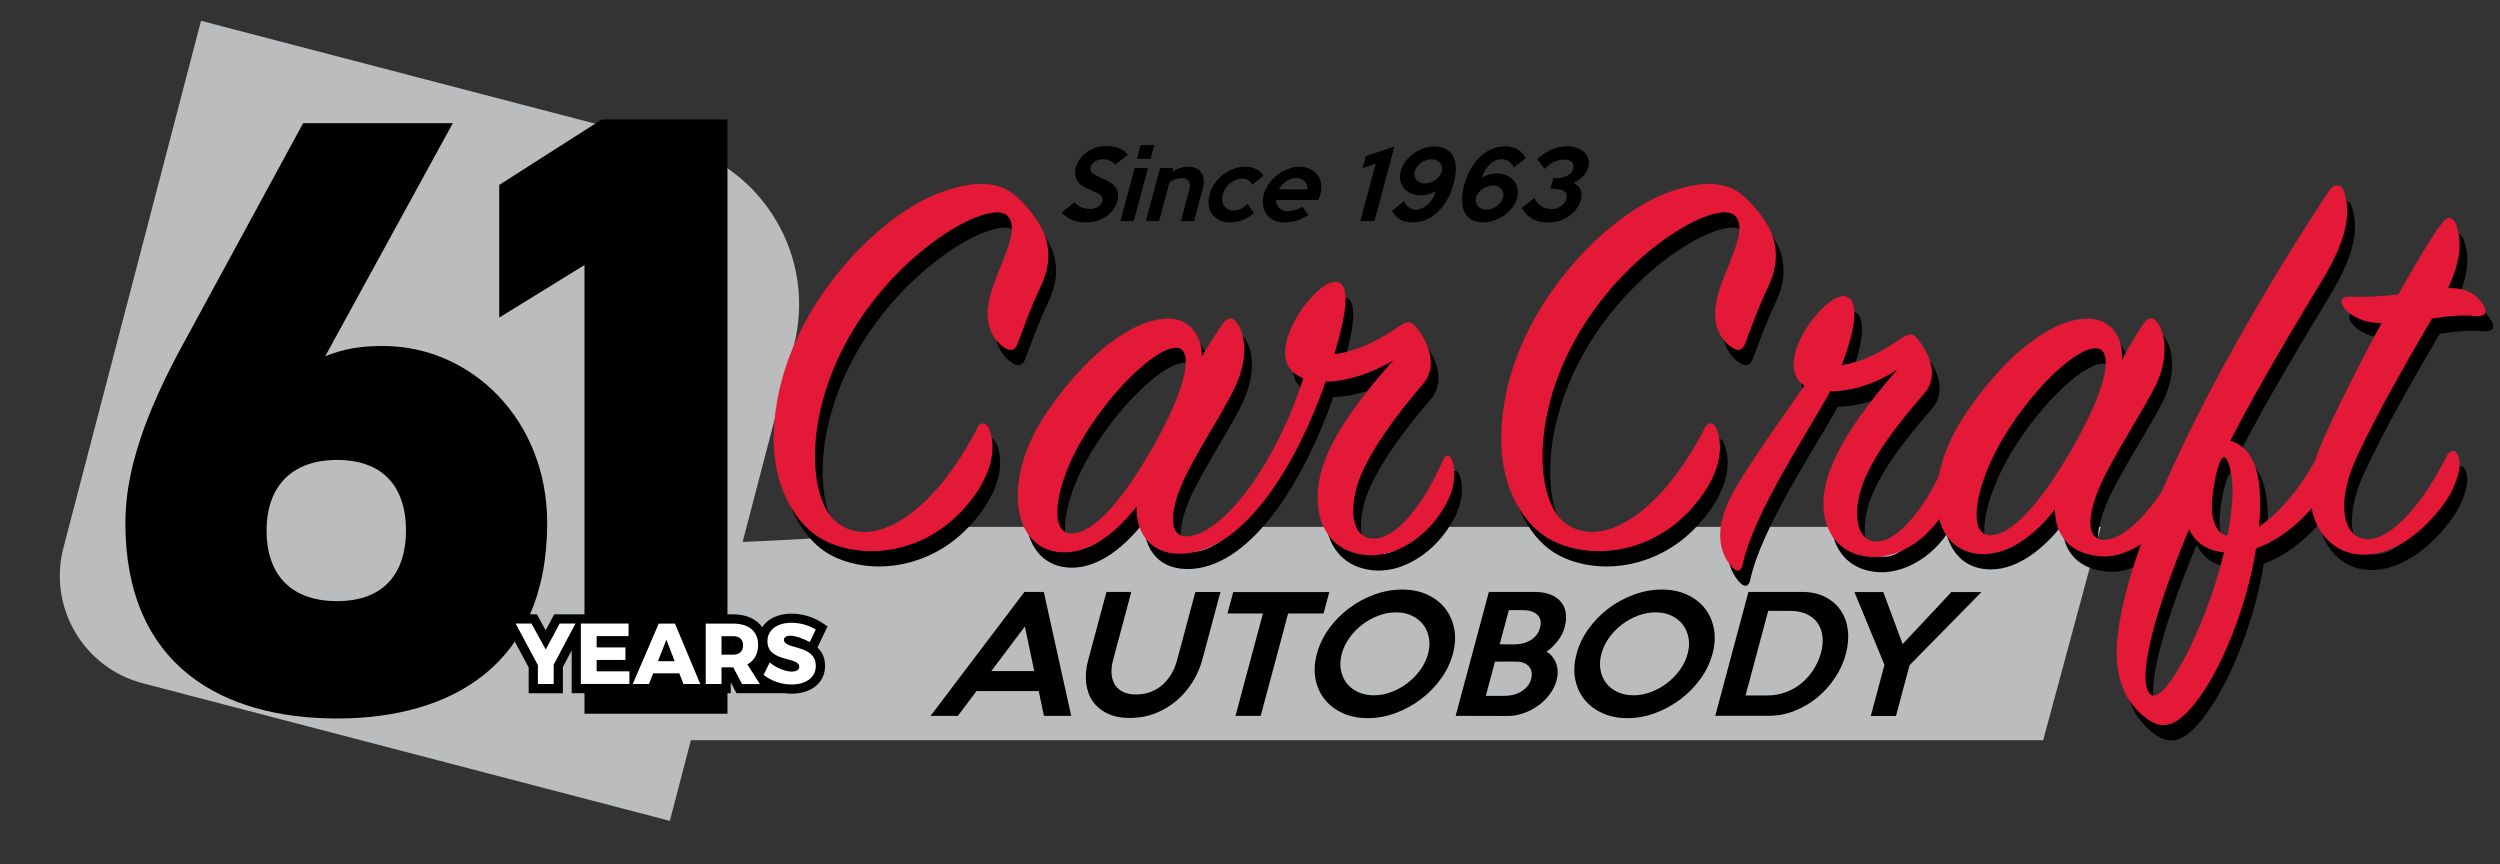 <?xml version="1.0" encoding="UTF-8"?> <svg xmlns="http://www.w3.org/2000/svg" id="Layer_1" version="1.1" viewBox="0 0 542.78 187.66"><rect x="0" y="0" width="542.78" height="187.66" fill="#333333" stroke="none"/><defs><style> .st0 { fill: #e31937; } .st1 { fill: #fff; } .st2 { fill: #babcbe; } .st3 { display: none; } </style></defs><path class="st2" d="M440.16,114.39c-2.31,1.86-5.21,2.99-8.17,2.99-3.17,0-5.98-1.13-8.18-2.99h-8.01c-1.39,3.54-4.87,6.14-8.82,6.14s-7.45-2.59-8.83-6.14h-44.65c-1.75,2.2-4.44,3.64-7.38,3.64s-5.64-1.44-7.39-3.64h-32.33c-1.75,2.2-4.44,3.64-7.38,3.64s-5.64-1.44-7.39-3.64h-25.91c-1.7,2.66-4.67,4.47-7.97,4.47s-6.29-1.81-7.98-4.47h-10.48c-1.75,2.2-4.44,3.64-7.38,3.64s-5.64-1.44-7.39-3.64h-27.75c-1.75,2.2-43.41,3.64-46.35,3.64-.04,0,.73,9.17.68,9.17l-26.19,33.5h318.69l12.51-46.31h-15.95Z"></path><path class="st2" d="M145.43,178.22l-114.42-29.87c-12.88-3.36-20.6-16.53-17.24-29.42L43.64,4.52l103.07,26.9c19.15,5,30.62,24.58,25.62,43.73l-26.9,103.07Z"></path><g><path d="M70.61,77.34c4.25-1.66,7.57-2.22,12.56-2.22,19.2,0,35.63,16.06,35.63,38.4,0,31.02-21.05,42.47-45.6,42.47-24.93,0-45.98-11.44-45.98-42.46,0-10.53,3.69-22.9,13.11-39.88l25.48-46.9h32.5l-27.7,50.59ZM73.19,130.51c10.52,0,14.96-6.46,14.96-15.33s-4.43-15.32-14.96-15.32-15.32,6.46-15.32,15.32,4.61,15.33,15.32,15.33Z"></path><path d="M157.94,154.96h-31.04V57.54l-18.51,11.41v-28.8l22.25-14.21h27.3v129.03Z"></path></g><g><path d="M232.57,155.42h-5.92l-1.13-5.38h-13.51l-4.05,5.38h-5.92l20.37-26.9h4.21l5.95,26.9ZM224.55,145.7l-2.04-9.68-7.29,9.68h9.33Z"></path><path d="M264.98,128.51l-3.91,14.6c-.48,1.79-1.21,3.46-2.18,5.01-.97,1.55-2.14,2.9-3.51,4.05-1.37,1.15-2.9,2.06-4.59,2.72-1.7.66-3.52.99-5.47.99s-3.53-.32-4.89-.98c-1.36-.65-2.42-1.54-3.2-2.67-.77-1.13-1.25-2.47-1.42-4-.17-1.54-.02-3.19.46-4.96l3.96-14.76h5.39l-3.96,14.8c-.28,1.03-.38,2-.33,2.91.06.91.29,1.7.69,2.37.4.67.98,1.2,1.75,1.6.77.39,1.71.59,2.82.59,1.18,0,2.26-.18,3.23-.55.97-.37,1.83-.89,2.57-1.55s1.38-1.44,1.92-2.33c.53-.9.94-1.88,1.23-2.96l3.98-14.86h5.46v-.02Z"></path><path d="M287.36,133.19h-7.69l-5.96,22.23h-5.47l5.96-22.23h-7.69l1.24-4.64h20.85l-1.24,4.64Z"></path><path d="M315.44,141.96c-.52,1.93-1.39,3.75-2.63,5.45-1.23,1.7-2.69,3.18-4.37,4.44-1.68,1.26-3.51,2.25-5.49,2.98-1.98.73-3.98,1.09-6,1.09s-3.83-.37-5.43-1.09c-1.6-.73-2.91-1.72-3.91-2.98-1.01-1.26-1.67-2.73-2-4.42-.32-1.69-.22-3.51.3-5.47.52-1.95,1.4-3.77,2.63-5.48,1.23-1.7,2.69-3.18,4.37-4.44,1.68-1.26,3.51-2.24,5.5-2.96s3.99-1.08,6.01-1.08,3.82.36,5.41,1.08,2.89,1.71,3.9,2.98c1,1.27,1.67,2.75,1.99,4.44.34,1.7.24,3.51-.28,5.46ZM310.04,141.96c.33-1.23.4-2.39.2-3.48-.2-1.09-.61-2.04-1.24-2.86s-1.45-1.47-2.46-1.95c-1.01-.48-2.15-.72-3.43-.72s-2.59.24-3.86.72-2.43,1.13-3.5,1.95c-1.07.82-1.99,1.77-2.77,2.86s-1.34,2.25-1.67,3.48c-.32,1.21-.39,2.37-.19,3.46.19,1.1.61,2.06,1.23,2.87.63.82,1.45,1.47,2.46,1.95,1.01.48,2.17.72,3.47.72s2.55-.24,3.82-.72c1.27-.48,2.44-1.13,3.5-1.95,1.07-.82,1.99-1.77,2.78-2.87.78-1.09,1.34-2.24,1.66-3.46Z"></path><path d="M337.95,147.72c-.3,1.12-.82,2.16-1.55,3.11-.73.95-1.58,1.77-2.56,2.45-.97.69-2.03,1.22-3.16,1.6s-2.27.57-3.41.57l-11.23-.03,7.21-26.9h10.03c1.21,0,2.28.17,3.22.52s1.7.85,2.29,1.51c.59.66.97,1.47,1.14,2.42s.1,2.02-.22,3.21c-.27,1.01-.76,1.98-1.48,2.93-.72.94-1.54,1.74-2.48,2.39.52.29.97.66,1.32,1.11s.63.95.82,1.5.29,1.13.3,1.75c.01.61-.07,1.23-.24,1.86ZM332.43,147.41c.15-.56.18-1.07.08-1.55-.09-.47-.29-.87-.59-1.19-.29-.32-.67-.57-1.12-.75-.45-.18-.97-.27-1.55-.27-.78-.02-1.56-.03-2.33-.02s-1.55.02-2.34.02l-1.99,7.43h4.04c.58,0,1.18-.07,1.79-.2.62-.14,1.19-.36,1.73-.66.53-.3,1-.69,1.4-1.14.41-.46.7-1.02.88-1.67ZM334.36,136.28c.17-.65.2-1.21.07-1.68-.13-.47-.37-.86-.71-1.18-.35-.31-.77-.55-1.29-.71-.52-.16-1.08-.24-1.68-.24h-3.17l-1.98,7.4c.58.02,1.09.03,1.56.03h1.6c.6,0,1.2-.07,1.8-.2.59-.13,1.14-.35,1.65-.64.51-.29.95-.67,1.33-1.13.37-.44.65-1,.82-1.65Z"></path><path d="M371.8,141.96c-.52,1.93-1.39,3.75-2.62,5.45-1.24,1.7-2.69,3.18-4.37,4.44-1.68,1.26-3.51,2.25-5.49,2.98-1.98.73-3.98,1.09-5.99,1.09s-3.83-.37-5.43-1.09c-1.6-.73-2.91-1.72-3.91-2.98-1.01-1.26-1.67-2.73-2-4.42-.32-1.69-.22-3.51.3-5.47.52-1.95,1.4-3.77,2.64-5.48,1.23-1.7,2.69-3.18,4.37-4.44,1.68-1.26,3.51-2.24,5.5-2.96s3.99-1.08,6.01-1.08,3.82.36,5.41,1.08,2.89,1.71,3.9,2.98c1,1.27,1.67,2.75,1.99,4.44.31,1.7.21,3.51-.31,5.46ZM366.4,141.96c.33-1.23.4-2.39.2-3.48-.2-1.09-.61-2.04-1.24-2.86s-1.45-1.47-2.46-1.95c-1.01-.48-2.15-.72-3.43-.72s-2.59.24-3.86.72-2.43,1.13-3.5,1.95c-1.07.82-1.99,1.77-2.77,2.86s-1.33,2.25-1.66,3.48c-.33,1.21-.39,2.37-.2,3.46.19,1.1.6,2.06,1.23,2.87.63.82,1.45,1.47,2.46,1.95,1.01.48,2.17.72,3.47.72s2.55-.24,3.82-.72c1.27-.48,2.44-1.13,3.5-1.95,1.07-.82,1.99-1.77,2.78-2.87.78-1.09,1.34-2.24,1.66-3.46Z"></path><path d="M400.76,141.96c-.5,1.86-1.29,3.61-2.38,5.23-1.09,1.63-2.37,3.05-3.86,4.27s-3.13,2.19-4.93,2.89c-1.8.71-3.66,1.06-5.56,1.06h-11.63l7.21-26.9h11.63c1.9,0,3.57.36,4.99,1.08,1.42.72,2.55,1.68,3.38,2.89.84,1.21,1.36,2.63,1.57,4.27.21,1.64.07,3.38-.42,5.21ZM395.33,141.83c.36-1.25.48-2.44.36-3.56-.12-1.12-.46-2.1-1.02-2.94s-1.36-1.5-2.38-1.98c-1.02-.48-2.25-.72-3.69-.72h-4.7l-4.92,18.36h4.7c1.42,0,2.75-.23,4-.69s2.38-1.1,3.39-1.92c1.01-.82,1.88-1.78,2.6-2.89.73-1.12,1.28-2.34,1.66-3.66Z"></path><path d="M430.19,128.55l-15.6,15.87-2.95,11.03h-5.47l2.97-11.1-6.52-15.81h6.26l4.21,11.3,10.58-11.3h6.52Z"></path></g><g><path d="M242.55,43.81c-.16.6-.44,1.16-.85,1.7-.4.54-.89,1.01-1.46,1.42s-1.21.74-1.92.98c-.7.25-1.44.37-2.21.37-.69,0-1.3-.04-1.83-.12-.53-.08-1.01-.2-1.45-.38-.44-.17-.84-.39-1.21-.67-.37-.27-.75-.6-1.12-.98l2.78-2.21c.49.53,1.02.9,1.57,1.12.55.22,1.19.33,1.9.33.29,0,.58-.04.86-.13s.54-.2.77-.35c.23-.15.43-.32.6-.52.17-.2.28-.42.34-.66.07-.25.08-.48.04-.68-.04-.2-.15-.39-.34-.58-.19-.19-.47-.37-.84-.57-.37-.19-.86-.41-1.46-.65-.53-.21-1.02-.45-1.49-.73-.46-.27-.85-.6-1.15-.99-.3-.38-.51-.83-.61-1.35-.11-.52-.07-1.13.12-1.83.18-.68.48-1.3.91-1.87.42-.57.93-1.06,1.51-1.46.58-.4,1.21-.72,1.9-.94.69-.23,1.4-.34,2.13-.34,1.22,0,2.21.16,2.96.48s1.37.78,1.86,1.39l-2.73,2.17c-.3-.38-.66-.68-1.1-.88-.44-.21-.98-.31-1.65-.31-.3,0-.6.05-.88.14s-.54.22-.77.37c-.22.15-.42.33-.59.54s-.28.42-.34.65c-.07.25-.08.48-.02.69.05.21.18.41.38.6.2.19.48.38.85.58.37.19.83.4,1.39.63.72.28,1.32.58,1.8.91.48.33.85.7,1.1,1.09.25.4.4.84.44,1.34.04.52-.02,1.08-.19,1.7Z"></path><path d="M246.16,47.99h-2.9l3.09-11.52h2.9l-3.09,11.52ZM249.82,34.48h-2.98l.8-2.98h2.98l-.8,2.98Z"></path><path d="M259.25,47.99h-2.86l1.84-6.86c.11-.41.14-.77.1-1.08s-.14-.57-.3-.78c-.16-.21-.36-.36-.61-.46s-.52-.15-.81-.15c-.44,0-.89.08-1.36.23-.47.15-.92.39-1.35.73l-2.25,8.37h-2.87l3.08-11.5h2.87l-.21.86c.22-.17.47-.33.76-.48.29-.15.59-.27.89-.37.3-.1.6-.18.9-.23s.58-.08.85-.08c.58,0,1.12.09,1.61.28s.89.47,1.2.86c.31.38.52.88.6,1.49.09.61.02,1.33-.2,2.17l-1.88,7Z"></path><path d="M272.27,46.26c-.76.66-1.6,1.17-2.51,1.51-.91.35-1.82.52-2.72.52-.84,0-1.58-.15-2.24-.46-.66-.31-1.19-.73-1.59-1.26-.4-.54-.66-1.18-.78-1.92-.12-.74-.06-1.55.17-2.41.23-.85.6-1.64,1.11-2.38.51-.74,1.11-1.38,1.8-1.92.68-.54,1.44-.97,2.27-1.28.83-.31,1.66-.47,2.51-.47s1.67.16,2.37.48c.7.32,1.26.8,1.67,1.45l-2.46,1.97c-.19-.38-.46-.7-.81-.95s-.82-.38-1.42-.38c-.44,0-.88.09-1.32.28s-.85.43-1.24.75c-.38.31-.72.68-1,1.1-.29.42-.49.88-.62,1.35-.13.48-.16.93-.1,1.35s.19.79.4,1.1c.21.31.49.56.84.75s.74.28,1.18.28c.57,0,1.12-.14,1.66-.41s1-.62,1.4-1.04l1.43,1.99Z"></path><path d="M286.64,42.22c-.05.19-.11.38-.18.58s-.15.4-.23.62h-9.19c.02.33.08.65.19.94.11.3.28.56.5.78.22.22.49.39.81.52s.69.19,1.11.19c.52,0,1.06-.09,1.62-.27s1.06-.42,1.49-.72l1.33,1.81c-.95.6-1.85,1.02-2.67,1.26-.83.25-1.67.37-2.52.37s-1.63-.16-2.29-.48-1.2-.75-1.6-1.29-.67-1.18-.79-1.92c-.12-.74-.07-1.52.16-2.36.22-.83.59-1.62,1.11-2.36s1.13-1.38,1.83-1.92c.7-.54,1.47-.98,2.3-1.29.83-.32,1.67-.48,2.51-.48s1.54.15,2.21.45c.66.3,1.21.71,1.63,1.24.43.53.71,1.16.85,1.9.11.73.06,1.54-.18,2.43ZM283.93,41.1c-.03-.73-.27-1.32-.73-1.76-.46-.44-1.05-.67-1.78-.67s-1.42.22-2.11.67c-.69.44-1.24,1.03-1.66,1.76h6.28Z"></path><path d="M298.42,47.99h-3.08l3.34-12.47-2.85.99.7-2.61,6.23-2.11-4.34,16.2Z"></path><path d="M315.55,40.03c-.33,1.23-.79,2.36-1.37,3.37s-1.25,1.88-2.01,2.6c-.76.72-1.59,1.28-2.5,1.68s-1.86.6-2.86.6c-1.13,0-2.05-.2-2.78-.61-.72-.4-1.34-1.04-1.83-1.92l2.63-2.09c.22.56.55,1,1,1.33.44.33.99.5,1.66.5.45,0,.9-.11,1.34-.32s.85-.5,1.24-.86c.38-.36.72-.79,1.01-1.28.29-.49.51-1.01.66-1.55-.43.28-.94.5-1.52.68-.58.17-1.11.26-1.6.26-.8,0-1.52-.13-2.16-.4s-1.18-.63-1.59-1.1c-.42-.47-.7-1.03-.84-1.69-.14-.66-.11-1.38.11-2.18.18-.68.51-1.33.98-1.96.47-.63,1.04-1.19,1.69-1.68s1.38-.88,2.17-1.17c.79-.29,1.61-.44,2.45-.44.79,0,1.54.14,2.22.43.69.29,1.24.75,1.67,1.39.43.64.67,1.49.75,2.55.06,1.05-.11,2.33-.52,3.86ZM313.03,37.21c.1-.36.11-.7.03-1.01-.07-.32-.21-.6-.42-.84-.21-.24-.48-.43-.8-.57-.33-.14-.69-.21-1.09-.21s-.81.07-1.2.21-.74.33-1.07.57c-.32.24-.6.52-.83.84-.23.32-.39.66-.49,1.01-.1.36-.11.7-.05,1.02s.19.59.39.82.45.42.77.56c.31.14.68.21,1.09.21s.8-.07,1.2-.21c.4-.14.77-.33,1.1-.56.34-.23.62-.51.87-.82.23-.33.4-.67.5-1.02Z"></path><path d="M329.37,43.03c-.18.68-.51,1.33-.98,1.96-.47.63-1.04,1.19-1.69,1.68-.66.49-1.39.88-2.19,1.17-.8.29-1.62.44-2.45.44s-1.53-.14-2.21-.43c-.68-.28-1.23-.75-1.66-1.39-.42-.64-.68-1.49-.75-2.54-.08-1.05.09-2.34.5-3.88.33-1.23.79-2.36,1.37-3.37.58-1.02,1.25-1.88,2.01-2.61.76-.72,1.59-1.28,2.5-1.68.91-.4,1.86-.6,2.85-.6,1.13,0,2.05.2,2.78.61.73.4,1.34,1.05,1.83,1.92l-2.63,2.09c-.22-.56-.56-1-1-1.33s-.99-.5-1.66-.5c-.45,0-.9.1-1.34.31-.44.21-.85.49-1.23.85-.38.37-.72.79-1.01,1.28-.29.49-.51,1.01-.66,1.57.43-.28.94-.5,1.51-.68.58-.17,1.11-.26,1.6-.26.8,0,1.52.13,2.16.4.65.27,1.18.63,1.6,1.1.42.47.7,1.03.84,1.69.16.68.12,1.41-.09,2.2ZM326.33,42.88c.1-.36.12-.7.05-1.01-.06-.32-.19-.59-.38-.83-.2-.23-.45-.42-.77-.56-.31-.14-.68-.21-1.09-.21s-.8.07-1.2.21c-.4.14-.77.33-1.1.56-.34.23-.62.51-.87.83-.24.32-.41.66-.51,1.01-.1.36-.11.7-.03,1.01.07.32.21.6.42.84.21.24.48.43.8.57.33.14.69.21,1.09.21s.81-.07,1.2-.21.75-.33,1.07-.57c.32-.24.6-.52.83-.84.23-.32.39-.66.49-1.01Z"></path><path d="M343.3,43.17c-.22.84-.58,1.58-1.06,2.22s-1.05,1.18-1.69,1.61-1.34.76-2.1.98-1.53.33-2.31.33c-1.37,0-2.52-.26-3.45-.79-.93-.52-1.69-1.32-2.27-2.38l2.7-2.15c.15.33.35.64.58.93.24.29.52.55.83.77s.66.39,1.05.52c.38.13.79.19,1.21.19.36,0,.71-.05,1.07-.15.35-.1.68-.25.97-.44.3-.19.56-.43.79-.72.23-.28.39-.62.5-1,.13-.49.1-.88-.11-1.17-.2-.28-.49-.5-.87-.65s-.8-.23-1.26-.27c-.46-.03-.88-.05-1.25-.05l.6-2.23c.36,0,.76-.02,1.21-.06.45-.04.88-.13,1.29-.27.42-.14.79-.35,1.12-.63.33-.28.56-.65.69-1.11.09-.34.11-.64.04-.89-.06-.25-.19-.46-.36-.63-.18-.17-.4-.29-.66-.37-.26-.08-.55-.12-.87-.12-1.62,0-3.07.68-4.34,2.03l-1.58-2.13c1.05-.95,2.1-1.65,3.14-2.1,1.04-.44,2.18-.67,3.43-.67.66,0,1.31.1,1.93.31s1.15.5,1.6.89c.45.38.77.87.96,1.44.19.58.19,1.23-.01,1.96-.1.37-.26.73-.47,1.06-.22.34-.47.65-.75.93-.28.29-.6.54-.94.78-.35.23-.7.43-1.06.59.32.13.61.31.87.54s.47.49.62.79c.16.3.26.62.31.98.03.36,0,.73-.1,1.13Z"></path></g><path d="M216.44,96.49c3.11,8.34-4.85,17.67-10.08,21.4-8.83,6.35-19.28,6.22-26.01,2.61-5.6-2.99-10.45-10.7-10.7-20.9-.5-26.38,21.65-48.9,35.59-54.25,6.72-2.61,12.81-3.11,16.8.37,2.74,2.36,5.6,5.97,6.6,9.08,1.12,3.61.75,7.09-1.12,10.95-1.86,3.86-3.61,8.71-4.98,12.32-.37,1-1.24,1.74-2.74.75-2.87-1.87-4.85-5.72-2.99-11.95,1.99-6.59,6.47-13.69,3.61-16.67-3.48-3.73-22.4,6.35-33.59,24.89-10.95,18.17-9.71,36.58-3.61,41.56,7.96,6.47,21.15-1.87,30.61-20.41.62-1.36,1.98-1.36,2.61.25Z"></path><path d="M232.74,123.25c-11.45,0-13.94-15.8-3.61-30.74,9.95-14.31,19.78-20.03,26.13-20.03,4.85,0,7.35,3.86,7.35,8.21,1.86-3.11,3.48-5.6,4.35-6.84.99-1.49,1.99-1.87,2.99-.75,1.99,2.24,2.86,7.47.13,13.69-2.49,5.6-9.08,15.31-11.82,21.65-2.99,7.09-2.49,11.7,1.37,11.32,7.96-.75,19.16-16.05,25.01-34.34-10.08-3.61,1.74-20.53,6.72-20.9,3.86-.25,2.61,7.09,0,15.68,4.48-.5,9.08-2.61,13.81-5.85,1.75-1.24,2.61-1.49,3.73-.25,2.36,2.61,5.35,8.34,1.75,12.57-5.85,6.72-12.19,15.43-14.18,21.65-2.12,6.84-.75,11.7,3.1,11.94,5.23.37,11.45-7.84,15.43-17.17.5-.99,1.37-1.25,1.86,0,.62,1.49.99,4.6-.5,8.09-3.23,7.46-10.57,12.94-17.42,12.69-9.46-.37-13.19-8.96-10.2-18.91,2.49-8.21,10.08-17.42,15.43-23.39-5.47,3.24-10.83,4.61-14.69,4.61-6.09,17.54-17.29,36.33-30.61,37.33-6.84.5-10.58-3.86-10.45-10.2-3.98,5.08-9.58,9.94-15.68,9.94ZM237.35,97.49c-6.72,10.7-8.09,21.53-3.24,21.65,4.98.13,11.45-7.47,17.8-18.66,7.71-13.56,8.83-21.4,5.23-21.65-3.87-.25-12.95,7.71-19.79,18.66Z"></path><path d="M374.39,96.49c3.11,8.34-4.85,17.67-10.08,21.4-8.84,6.35-19.28,6.22-26,2.61-5.6-2.99-10.45-10.7-10.7-20.9-.49-26.38,21.65-48.9,35.59-54.25,6.72-2.61,12.82-3.11,16.79.37,2.74,2.36,5.6,5.97,6.6,9.08,1.12,3.61.75,7.09-1.12,10.95-1.86,3.86-3.61,8.71-4.98,12.32-.37,1-1.24,1.74-2.74.75-2.87-1.87-4.85-5.72-2.99-11.95,1.99-6.59,6.47-13.69,3.61-16.67-3.48-3.73-22.4,6.35-33.59,24.89-10.95,18.17-9.71,36.58-3.61,41.56,7.96,6.47,21.15-1.87,30.61-20.41.62-1.36,1.99-1.36,2.61.25Z"></path><path d="M414.33,76.83c1.5-1,2.49-1.25,3.36-.25,2.36,2.61,5.35,8.09,1.74,12.19-5.6,6.35-11.7,14.18-13.69,20.66-1.99,6.47-.5,11.32,3.11,11.45,4.85.25,10.83-7.46,14.81-16.42.5-1,1.25-1.12,1.74-.13.62,1.37.75,4.35-.63,7.72-2.86,7.22-10.08,12.44-16.67,12.19-8.96-.37-12.57-8.59-9.46-17.92,2.74-8.21,9.96-17.05,14.93-22.77-5.47,3.61-10.82,4.73-14.56,4.73-4.72,8.71-16.67,26.38-19.03,37.7-.25,1.12-1,1.74-2.12.62-3.61-3.73-3.61-9.45-.25-15.8,2.86-5.48,11.2-17.17,15.8-23.77-7.09-4.6,3.73-19.29,8.34-19.41,3.86-.12,2.86,7.09-.25,14.93,4-.49,8.23-2.48,12.83-5.72Z"></path><path d="M466.84,73.85c1.12-1.62,2.12-1.87,2.98-.75,1.87,2.24,2.87,7.59-.12,13.81-2.74,5.6-8.96,14.93-11.95,21.53-3.11,6.97-3.24,12.32.99,12.07,5.1-.25,11.95-8.71,16.3-17.29.62-1.12,1.5-1.24,1.99-.12.5,1.12.5,4.23-1.12,7.72-3.24,6.84-11.07,13.69-17.92,13.31-6.72-.37-10.21-4.36-10.21-10.21-3.98,5.1-9.58,9.71-15.55,9.71-11.57,0-13.94-15.8-3.61-30.86,10.08-14.68,19.91-20.28,26.13-20.28,5.35,0,7.84,4.1,7.59,8.96,1.64-3,3.14-5.61,4.5-7.6ZM456.89,78.95c-3.98-.37-13.07,7.72-19.91,18.79-6.59,10.7-8.21,21.65-3.35,21.78,5.1.12,11.57-7.84,17.91-18.79,7.84-13.69,8.96-21.41,5.35-21.78Z"></path><path d="M492.36,113.42c0,1.37-.13,2.74-.25,4.23,4.73-3.11,9.71-9.33,12.95-15.8.74-1.49,1.99-1.62,2.61.13.62,1.87-.12,4.6-1.25,7.47-1.24,2.99-7.47,10.33-14.93,12.94-1.99,12.57-7.47,26.38-13.44,33.85-4.23,5.23-7.34,5.72-11.07,2.49-3.12-2.61-6.84-7.47-5.47-18.04,3.49-27.75,32.1-75.4,45.91-96.06,1-1.49,2.61-1.37,3.12.13,1.49,4.23,1.12,9.58-4.23,18.66-5.1,8.46-13.69,22.52-20.41,35.59,4.71,1.47,6.58,6.19,6.46,14.41ZM468.34,153.86c2.74,3.61,12.07-13.56,16.18-30.61-3.61-.38-6.1-1.99-7.59-4.98-6.97,16.55-11.45,31.98-8.59,35.59ZM486.38,110.68c.13-4.6-1.12-8.46-1.99-8.09-1.24.5-2.36,7.09-2.49,9.95-.13,3.98.99,6.59,3.36,7.09.62-2.98,1-6.09,1.12-8.95Z"></path><path d="M510.65,70.24c-1.24-1.74-.5-2.61,1.37-2.49,3.48.12,6.96-.12,10.33-.5,3.86-6.84,7.34-12.69,9.46-15.43,1.12-1.62,2.37-1.49,2.99,0,1.37,3.48,1.37,7.59-1.62,14.06,4.85-.13,6.72,2.11,7.72,3.73.87,1.49.38,2.36-1.49,2.36-2.74-.37-6.6,0-9.71.5-4.85,8.34-11.95,20.4-16.67,30.86-4.11,9.08-2.74,16.8,2.49,17.05,5.6.25,12.69-8.59,17.29-17.92.75-1.49,2.12-1.74,2.62,0,.62,1.99,0,4.23-1.24,7.09-1.62,3.61-9.83,14.56-19.79,14.19-8.21-.25-14.81-9.46-8.83-23.77,2.61-6.22,7.84-16.67,13.18-26.5-4.25,0-7.11-1.86-8.1-3.23Z"></path><path class="st0" d="M214.78,93.17c3.11,8.34-4.85,17.67-10.08,21.4-8.83,6.35-19.28,6.22-26.01,2.61-5.6-2.99-10.45-10.7-10.7-20.9-.5-26.38,21.65-48.9,35.58-54.25,6.72-2.61,12.82-3.11,16.8.37,2.74,2.36,5.6,5.97,6.6,9.08,1.12,3.61.75,7.09-1.12,10.95-1.86,3.86-3.61,8.71-4.97,12.32-.37,1-1.25,1.74-2.74.75-2.86-1.87-4.85-5.72-2.99-11.95,1.99-6.59,6.47-13.69,3.61-16.67-3.48-3.73-22.39,6.35-33.59,24.89-10.95,18.17-9.71,36.58-3.61,41.56,7.96,6.47,21.15-1.87,30.61-20.41.62-1.36,1.99-1.36,2.61.25Z"></path><path class="st0" d="M231.09,119.93c-11.45,0-13.94-15.8-3.61-30.74,9.95-14.31,19.78-20.03,26.13-20.03,4.85,0,7.34,3.86,7.34,8.21,1.87-3.11,3.48-5.6,4.35-6.84.99-1.49,1.99-1.87,2.99-.75,1.99,2.24,2.86,7.47.12,13.69-2.49,5.6-9.08,15.31-11.82,21.65-2.98,7.09-2.49,11.7,1.37,11.32,7.96-.75,19.16-16.05,25.01-34.34-10.08-3.61,1.74-20.53,6.72-20.9,3.86-.25,2.61,7.09,0,15.68,4.48-.5,9.09-2.61,13.81-5.85,1.74-1.24,2.61-1.49,3.73-.25,2.36,2.61,5.35,8.34,1.74,12.57-5.85,6.72-12.19,15.43-14.18,21.65-2.12,6.84-.75,11.7,3.11,11.94,5.23.37,11.45-7.84,15.43-17.17.49-.99,1.37-1.25,1.87,0,.62,1.49.99,4.6-.5,8.09-3.23,7.46-10.58,12.94-17.42,12.69-9.46-.37-13.19-8.96-10.21-18.91,2.49-8.21,10.08-17.42,15.43-23.39-5.48,3.24-10.83,4.61-14.69,4.61-6.1,17.54-17.29,36.33-30.61,37.33-6.84.5-10.57-3.86-10.45-10.2-3.97,5.08-9.57,9.94-15.66,9.94ZM235.69,94.17c-6.72,10.7-8.09,21.53-3.23,21.65,4.97.13,11.45-7.47,17.79-18.66,7.71-13.56,8.83-21.4,5.23-21.65-3.87-.25-12.95,7.71-19.79,18.66Z"></path><path class="st0" d="M372.73,93.17c3.12,8.34-4.85,17.67-10.08,21.4-8.83,6.35-19.28,6.22-26.01,2.61-5.6-2.99-10.45-10.7-10.7-20.9-.5-26.38,21.65-48.9,35.59-54.25,6.72-2.61,12.82-3.11,16.8.37,2.74,2.36,5.6,5.97,6.6,9.08,1.12,3.61.75,7.09-1.12,10.95-1.87,3.86-3.61,8.71-4.97,12.32-.37,1-1.25,1.74-2.74.75-2.86-1.87-4.85-5.72-2.99-11.95,1.99-6.59,6.47-13.69,3.61-16.67-3.48-3.73-22.39,6.35-33.59,24.89-10.95,18.17-9.71,36.58-3.61,41.56,7.96,6.47,21.16-1.87,30.61-20.41.61-1.36,1.98-1.36,2.6.25Z"></path><path class="st0" d="M412.67,73.52c1.5-1,2.49-1.25,3.36-.25,2.36,2.61,5.35,8.09,1.74,12.19-5.6,6.35-11.69,14.18-13.69,20.66-1.99,6.47-.5,11.32,3.11,11.45,4.85.25,10.83-7.46,14.81-16.42.5-1,1.25-1.12,1.74-.13.62,1.37.75,4.35-.62,7.72-2.86,7.22-10.08,12.44-16.67,12.19-8.96-.37-12.57-8.59-9.46-17.92,2.74-8.21,9.96-17.05,14.93-22.77-5.47,3.61-10.82,4.73-14.56,4.73-4.72,8.71-16.67,26.38-19.03,37.7-.25,1.12-1,1.74-2.12.62-3.61-3.73-3.61-9.45-.25-15.8,2.86-5.48,11.2-17.17,15.8-23.77-7.09-4.6,3.73-19.29,8.34-19.41,3.85-.12,2.86,7.09-.25,14.93,3.99-.5,8.22-2.49,12.82-5.72Z"></path><path class="st0" d="M465.19,70.53c1.12-1.62,2.11-1.87,2.99-.75,1.87,2.24,2.86,7.59-.12,13.81-2.74,5.6-8.96,14.93-11.95,21.53-3.11,6.97-3.23,12.32,1,12.07,5.1-.25,11.94-8.71,16.3-17.3.62-1.12,1.5-1.24,1.99-.12.5,1.12.5,4.23-1.12,7.72-3.23,6.84-11.07,13.69-17.91,13.31-6.72-.37-10.21-4.36-10.21-10.2-3.98,5.1-9.58,9.71-15.55,9.71-11.58,0-13.94-15.8-3.61-30.86,10.08-14.68,19.91-20.28,26.13-20.28,5.35,0,7.84,4.11,7.59,8.96,1.6-3,3.1-5.61,4.47-7.6ZM455.23,75.63c-3.99-.37-13.07,7.72-19.91,18.79-6.59,10.7-8.21,21.65-3.36,21.78,5.1.12,11.57-7.84,17.92-18.79,7.84-13.69,8.96-21.41,5.35-21.78Z"></path><path class="st0" d="M490.7,110.1c0,1.37-.12,2.74-.25,4.23,4.73-3.11,9.71-9.33,12.94-15.8.74-1.49,1.99-1.62,2.61.13.62,1.87-.12,4.6-1.24,7.47-1.24,2.99-7.47,10.33-14.93,12.94-1.99,12.57-7.47,26.38-13.44,33.85-4.23,5.23-7.34,5.72-11.07,2.49-3.12-2.61-6.84-7.47-5.48-18.04,3.49-27.75,32.1-75.4,45.91-96.06.99-1.49,2.61-1.37,3.11.13,1.49,4.23,1.11,9.58-4.23,18.66-5.1,8.46-13.69,22.52-20.41,35.59,4.73,1.47,6.6,6.19,6.48,14.41ZM466.68,150.54c2.74,3.61,12.07-13.56,16.18-30.61-3.61-.38-6.1-1.99-7.59-4.98-6.97,16.55-11.45,31.98-8.59,35.59ZM484.72,107.36c.13-4.6-1.12-8.46-1.99-8.09-1.24.5-2.37,7.09-2.49,9.95-.13,3.98.99,6.59,3.35,7.09.64-2.98,1.01-6.09,1.13-8.95Z"></path><path class="st0" d="M508.99,66.92c-1.24-1.74-.5-2.61,1.37-2.49,3.48.12,6.96-.12,10.33-.5,3.85-6.84,7.34-12.69,9.45-15.43,1.12-1.62,2.37-1.49,2.99,0,1.37,3.48,1.37,7.59-1.62,14.06,4.85-.13,6.72,2.11,7.71,3.73.87,1.49.38,2.36-1.49,2.36-2.74-.37-6.6,0-9.71.5-4.85,8.34-11.95,20.4-16.67,30.86-4.11,9.08-2.74,16.8,2.49,17.05,5.6.25,12.69-8.59,17.3-17.92.75-1.49,2.11-1.74,2.62,0,.62,1.99,0,4.23-1.25,7.09-1.62,3.61-9.83,14.56-19.79,14.19-8.21-.25-14.81-9.46-8.83-23.77,2.61-6.22,7.84-16.67,13.18-26.5-4.23,0-7.08-1.86-8.08-3.23Z"></path><g><path d="M179.67,135.98l-1.48-.95c-1.75-1.13-4.11-1.8-6.32-1.8-2.94,0-5.22,1.11-6.38,2.95-1.23-1.78-3.45-2.8-6.36-2.8h-7.9v7.99l-3.35-7.99h-6.17l-3.9,9.09v-2.36h.67v-6.73h-18.15l-1.86,3.46-1.91-3.46h-7.95l6.17,11.53v5.6h7.43v-5.7l1.91-3.61v9.3h18.15l.92-2.32h2.94l.9,2.32h11.62v-2.37l1.25,2.37h12.41l-3.96-.44c1.13.35,2.32.55,3.5.55,4.35,0,7.28-2.43,7.28-6.04,0-1.84-.7-3.1-1.65-3.98l2.19-4.61ZM159.33,140.13h0c-.05,0-.11.02-.19.02h-.49l.49-.03c.07,0,.14,0,.19,0Z"></path><g><path class="st1" d="M120.21,144.31v4.19h-3.43v-4.1l-4.83-9.02h3.43l3.11,5.63,3.03-5.63h3.43l-4.74,8.93Z"></path><path class="st1" d="M136.47,135.38v2.73h-6.93v2.45h6.25v2.71l-6.25.02v2.47h7.11v2.73h-10.54v-13.12h10.36Z"></path><path class="st1" d="M147.49,146.19h-5.67l-.92,2.32h-3.52l5.64-13.12h3.52l5.5,13.12h-3.65l-.9-2.32ZM146.48,143.56l-1.8-4.68-1.83,4.68h3.63Z"></path><path class="st1" d="M161.1,148.51l-1.91-3.63h-2.54v3.63h-3.43v-13.12h5.9c3.48,0,5.47,1.68,5.47,4.61,0,1.98-.82,3.44-2.34,4.23l2.73,4.29h-3.88ZM156.65,142.14h2.49c1.39,0,2.19-.71,2.19-2.04s-.81-1.98-2.19-1.98h-2.49v4.02Z"></path><path class="st1" d="M171.58,138.02c-.82,0-1.37.3-1.37.9,0,2.17,6.91.94,6.91,5.65,0,2.68-2.36,4.04-5.28,4.04-2.19,0-4.48-.8-6.05-2.1l1.33-2.68c1.35,1.16,3.39,1.98,4.76,1.98,1.01,0,1.65-.37,1.65-1.07,0-2.23-6.91-.88-6.91-5.52,0-2.45,2.08-4.01,5.24-4.01,1.93,0,3.88.6,5.24,1.48l-1.29,2.71c-1.38-.76-3.14-1.38-4.23-1.38Z"></path></g></g><g class="st3"><path d="M535.36,388.44h-81.34v-18.33l42.07-49.55c7.67-8.98,10.66-16.27,10.66-24.31,0-8.98-6.36-13.28-13.65-13.28-7.67,0-12.9,4.67-13.65,13.28h-26.74c0-22.44,18.89-38.71,42.26-38.71s42.63,17.39,42.63,38.52c0,17.76-11.22,31.42-19.63,41.14l-22.07,25.43h39.46v25.81Z"></path></g></svg> 